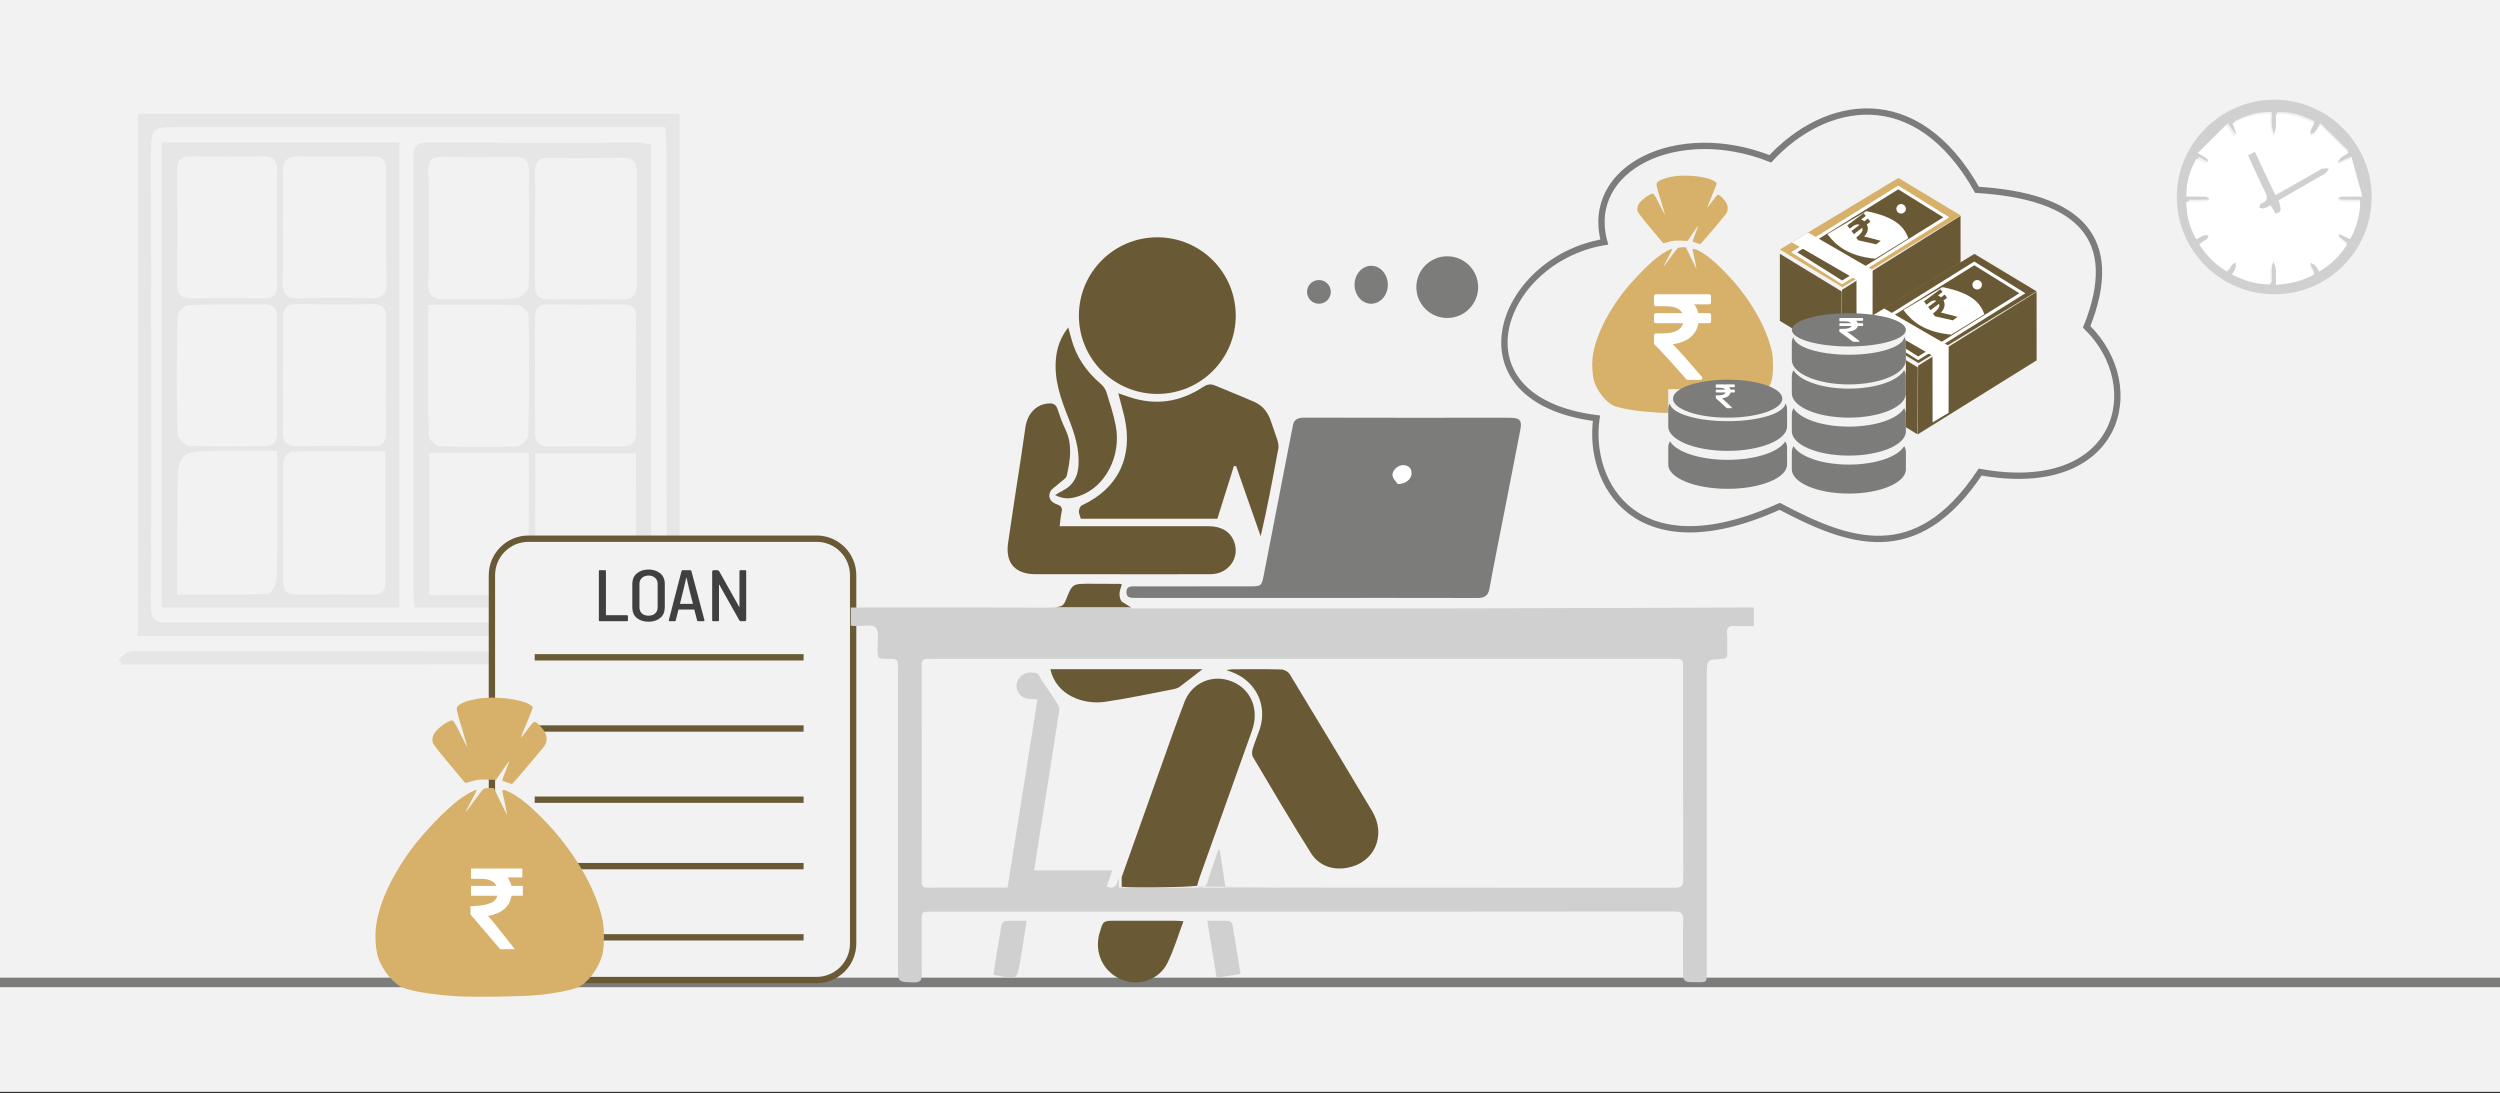 <svg width="526" height="230" xmlns="http://www.w3.org/2000/svg" xmlns:xlink="http://www.w3.org/1999/xlink" overflow="hidden"><rect width="100%" height="100%" fill="#333333" stroke="none"/><defs><clipPath id="clip0"><rect x="0" y="0" width="526" height="230"/></clipPath></defs><g clip-path="url(#clip0)"><rect x="0" y="0" width="526" height="229.667" fill="#FFFFFF"/><rect x="0" y="0" width="526" height="229.667" fill="#F2F2F2"/><path d="M29 133.806C29 97.042 29 60.579 29 23.965 66.925 23.965 104.85 23.965 143 23.965 143 60.504 143 97.042 143 133.806 105.075 133.806 67.3 133.806 29 133.806ZM139.996 26.741C138.344 26.741 136.992 26.741 135.715 26.741 103.048 26.741 70.379 26.741 37.712 26.741 31.854 26.741 31.779 26.741 31.779 32.743 31.779 64.405 31.854 95.992 31.779 127.654 31.779 130.355 32.755 131.03 35.308 131.03 68.953 130.955 102.597 130.955 136.316 130.955 139.02 130.955 140.297 130.43 140.297 127.204 140.146 95.167 140.221 63.205 140.221 31.168 140.146 29.892 140.071 28.542 139.996 26.741Z" fill="#E7E6E6" fill-rule="evenodd"/><path d="M25 138.762C25.754 138.141 26.509 137.174 27.338 137.105 29.451 136.829 31.638 137.036 33.751 137.036 69.583 137.036 105.415 137.036 141.248 137.105 142.907 137.105 145.472 135.794 146 138.624 146 138.762 142.983 139.728 141.398 139.728 103.906 139.797 66.49 139.797 28.998 139.797 27.867 139.797 26.811 139.797 25.679 139.797 25.377 139.452 25.226 139.107 25 138.762Z" fill="#E7E6E6" fill-rule="evenodd"/><path d="M34 29.957C50.869 29.957 67.283 29.957 84 29.957 84 62.626 84 95.07 84 127.815 67.435 127.815 50.793 127.815 34 127.815 34 95.145 34 62.701 34 29.957ZM59.532 47.756C59.532 51.511 59.684 55.266 59.456 59.021 59.38 61.725 60.216 62.926 63.103 62.776 68.043 62.626 72.982 62.626 77.921 62.776 80.277 62.851 81.341 62.025 81.341 59.547 81.189 51.661 81.189 43.775 81.264 35.965 81.264 33.712 80.353 32.886 78.149 32.886 73.134 32.961 68.043 32.961 62.951 32.886 60.52 32.81 59.532 33.712 59.532 36.115 59.608 40.02 59.532 43.926 59.532 47.756ZM59.532 78.998C59.532 82.979 59.608 86.959 59.532 90.94 59.456 93.043 60.368 93.869 62.495 93.869 67.815 93.793 73.058 93.793 78.377 93.869 80.505 93.944 81.264 93.043 81.189 91.015 81.112 83.054 81.189 75.018 81.264 67.057 81.264 64.879 80.581 63.903 78.225 63.978 73.058 64.128 67.891 64.053 62.723 63.978 60.444 63.903 59.532 64.804 59.608 67.057 59.608 71.037 59.608 75.018 59.532 78.998ZM81.112 94.92C74.198 94.92 67.815 94.845 61.356 94.995 60.748 94.995 59.608 96.422 59.608 97.173 59.532 105.66 59.608 114.146 59.608 122.633 59.608 124.661 60.672 125.111 62.495 125.111 67.815 125.036 73.134 125.036 78.377 125.111 80.277 125.111 81.112 124.435 81.112 122.483 81.112 113.62 81.112 104.608 81.112 94.92ZM58.24 48.131C58.24 44.151 58.088 40.095 58.316 36.115 58.392 33.637 57.404 32.81 54.973 32.886 50.033 32.961 45.094 32.961 40.155 32.886 38.027 32.886 37.267 33.637 37.267 35.739 37.343 43.7 37.343 51.736 37.267 59.697 37.267 62.025 38.179 62.776 40.383 62.776 45.322 62.701 50.261 62.701 55.201 62.776 57.48 62.851 58.392 62.025 58.316 59.697 58.164 55.867 58.24 51.962 58.24 48.131ZM37.267 125.111C43.954 125.111 50.109 125.186 56.264 124.961 56.948 124.961 58.088 123.158 58.164 122.107 58.392 116.7 58.316 111.367 58.316 105.96 58.316 102.355 58.316 98.825 58.316 94.845 54.213 94.845 50.717 94.845 47.222 94.845 37.343 94.845 37.343 94.845 37.343 104.533 37.267 111.367 37.267 118.052 37.267 125.111ZM58.24 78.998C58.24 78.998 58.24 78.998 58.24 78.998 58.24 74.868 58.164 70.737 58.24 66.682 58.316 64.729 57.48 64.053 55.581 64.053 50.261 64.128 44.942 63.978 39.699 64.203 38.863 64.203 37.343 65.705 37.343 66.531 37.191 74.793 37.115 82.979 37.343 91.24 37.343 92.141 39.015 93.793 39.927 93.793 45.094 94.019 50.261 93.869 55.429 93.869 57.556 93.869 58.316 93.043 58.24 90.94 58.164 86.959 58.24 82.979 58.24 78.998Z" fill="#E7E6E6" fill-rule="evenodd"/><path d="M137 30.406C137 62.851 137 95.145 137 127.815 120.51 127.815 103.944 127.815 87.227 127.815 87.151 126.766 87 125.792 87 124.818 87 94.471 87 64.125 87 33.778 87 31.605 86.924 29.957 90.026 29.957 104.927 30.106 119.753 30.032 134.655 30.032 135.336 30.032 136.092 30.256 137 30.406ZM90.102 64.125C90.102 73.79 90.026 82.782 90.177 91.699 90.177 92.448 91.614 93.797 92.447 93.872 97.893 94.097 103.263 94.097 108.71 93.947 109.542 93.947 111.055 92.448 111.13 91.549 111.357 83.157 111.357 74.84 111.206 66.447 111.206 65.698 109.844 64.274 109.088 64.2 102.961 64.05 96.834 64.125 90.102 64.125ZM133.823 95.37C126.41 95.37 119.678 95.37 112.643 95.37 112.643 104.737 112.567 113.803 112.719 122.87 112.719 123.694 114.307 125.042 115.215 125.117 120.586 125.342 126.032 125.342 131.402 125.117 132.235 125.117 133.672 123.844 133.672 123.094 133.899 113.878 133.823 104.737 133.823 95.37ZM112.567 47.715C112.567 47.715 112.567 47.715 112.567 47.715 112.567 51.836 112.567 55.957 112.567 60.078 112.567 62.102 113.324 63.001 115.442 63.001 120.586 62.926 125.729 62.926 130.949 63.001 133.294 63.001 133.974 61.952 133.974 59.779 133.899 51.911 133.899 44.043 133.974 36.251 133.974 34.003 133.067 33.179 130.873 33.179 125.805 33.254 120.812 33.328 115.744 33.179 113.173 33.104 112.492 34.228 112.567 36.55 112.719 40.222 112.567 43.968 112.567 47.715ZM90.177 47.865C90.177 47.865 90.177 47.865 90.177 47.865 90.177 51.836 90.253 55.807 90.102 59.779 90.026 62.026 91.009 62.926 93.203 62.926 98.347 62.926 103.49 63.075 108.634 62.776 109.542 62.701 111.206 61.127 111.206 60.228 111.433 52.136 111.281 44.043 111.281 35.951 111.281 33.928 110.525 33.029 108.407 33.029 103.263 33.104 98.12 33.104 92.976 33.029 90.858 32.954 90.026 33.778 90.102 35.876 90.253 39.922 90.177 43.894 90.177 47.865ZM133.823 79.036C133.823 75.064 133.747 71.093 133.823 67.047 133.899 65.099 133.369 64.05 131.1 64.05 125.805 64.125 120.51 64.125 115.215 64.05 113.248 64.05 112.567 64.949 112.567 66.747 112.567 74.84 112.567 82.932 112.567 91.024 112.567 93.047 113.4 93.947 115.517 93.947 120.586 93.872 125.578 93.872 130.646 93.947 133.218 94.022 133.899 92.898 133.823 90.575 133.672 86.828 133.823 82.932 133.823 79.036ZM90.328 125.192C96.758 125.192 102.658 125.117 108.483 125.192 110.752 125.192 111.206 123.993 111.206 122.12 111.206 116.276 111.206 110.431 111.281 104.512 111.281 101.44 111.281 98.368 111.281 95.295 103.944 95.295 97.212 95.295 90.328 95.295 90.328 105.336 90.328 115.002 90.328 125.192Z" fill="#E7E6E6" fill-rule="evenodd"/><path d="M0 206.7 526 206.701" stroke="#7C7C7B" stroke-width="2" stroke-miterlimit="8" fill="none" fill-rule="evenodd"/><path d="M6.458 45.306C-1.032 26.586 8.036 17.807 29.501 16.471 42.338-6.325 61.477-2.432 72.955 9.948 92.385 2.229 112.12 11.833 107.849 27.456 130.144 31.246 140.342 60.58 109.495 64.529 111.46 78.15 101.263 96.84 70.98 83.066 56.626 90.638 42.334 96.169 28.843 75.858-0.483 81.151-6.465 57.929 6.458 45.306Z" stroke="#7C7C7B" stroke-width="1.331" stroke-miterlimit="8" fill="#F2F2F2" fill-rule="evenodd" transform="matrix(-1.001 0 0 1 445.5 23.466)"/><path d="M354.199 36.948C353.387 36.958 352.609 37.02 351.932 37.14 350.354 37.42 349.142 37.878 348.718 38.353 348.394 38.717 348.435 38.919 349.574 42.661 349.995 44.044 350.325 45.191 350.307 45.21 350.289 45.228 349.758 44.216 349.127 42.96 348.032 40.778 347.963 40.681 347.582 40.778 346.708 40.999 345.101 42.279 344.695 43.077 344.573 43.317 344.473 43.764 344.473 44.069 344.473 44.559 344.786 45.001 347.128 47.814 348.589 49.569 349.834 51.062 349.895 51.132 349.956 51.202 350.448 51.108 350.988 50.923 351.782 50.652 352.265 50.596 353.527 50.632L355.086 50.676 356.167 49.079C356.761 48.201 357.267 47.502 357.29 47.526 357.314 47.55 357.054 48.265 356.713 49.116 356.372 49.967 356.093 50.706 356.093 50.758 356.093 50.809 356.459 50.967 356.907 51.107L356.907 51.107C357.354 51.247 357.729 51.37 357.741 51.38 357.791 51.425 362.826 45.484 363.158 44.987 363.819 43.998 363.578 42.844 362.475 41.721 361.463 40.691 361.49 40.684 360.327 42.262 359.753 43.039 359.266 43.657 359.243 43.633 359.2 43.59 359.652 42.445 360.647 40.072 360.955 39.339 361.206 38.662 361.206 38.567 361.206 38.472 360.938 38.241 360.61 38.054 359.376 37.349 356.634 36.917 354.199 36.948ZM353.961 52.028C353.547 52.028 353.098 52.116 352.964 52.225 352.829 52.333 352.114 53.254 351.376 54.271 350.637 55.288 350.007 56.12 349.975 56.12 349.943 56.12 350.365 55.294 350.913 54.284 351.462 53.274 351.88 52.417 351.842 52.379 351.692 52.226 349.977 53.167 348.849 54.022 346.652 55.688 342.959 59.542 340.962 62.257 337.557 66.884 335.399 71.729 335.054 75.518 334.908 77.114 335.066 79.14 335.424 80.273 336.095 82.401 338.046 84.791 339.591 85.378 341.325 86.037 344.402 86.528 348.534 86.805 351.364 86.995 359.561 86.865 362.291 86.587 364.849 86.327 367.329 85.849 368.573 85.376 370.227 84.747 372.053 82.39 372.767 79.962 373.106 78.811 373.146 75.574 372.84 74.139 371.655 68.588 367.86 62.193 362.615 56.906 360.628 54.903 358.953 53.559 357.533 52.826 356.363 52.222 356.024 52.197 356.155 52.727 356.429 53.839 356.986 56.607 356.921 56.541 356.88 56.5 356.367 55.467 355.78 54.247L354.713 52.028Z" fill="#D7B169" fill-rule="evenodd"/><path d="M359.898 65.993C359.817 65.916 359.715 65.877 359.59 65.877L357.301 65.877C357.15 65.17 356.864 64.555 356.445 64.035L359.563 64.035C359.688 64.035 359.79 63.996 359.871 63.92 359.951 63.843 359.991 63.745 359.991 63.625L359.991 62.32C359.991 62.2 359.951 62.102 359.871 62.025 359.79 61.949 359.688 61.91 359.563 61.91L348.428 61.91C348.303 61.91 348.201 61.949 348.12 62.025 348.04 62.102 348 62.2 348 62.32L348 64.022C348 64.133 348.042 64.229 348.127 64.31 348.212 64.391 348.312 64.431 348.428 64.431L350.369 64.431C352.251 64.431 353.447 64.913 353.955 65.877L348.428 65.877C348.303 65.877 348.201 65.916 348.12 65.992 348.04 66.069 348 66.167 348 66.287L348 67.592C348 67.712 348.04 67.81 348.12 67.886 348.201 67.963 348.303 68.001 348.428 68.001L354.143 68.001C353.947 68.701 353.489 69.234 352.771 69.601 352.053 69.968 351.105 70.152 349.927 70.152L348.428 70.152C348.312 70.152 348.212 70.192 348.127 70.273 348.042 70.354 348 70.45 348 70.561L348 72.186C348 72.297 348.04 72.391 348.12 72.468 349.833 74.208 352.055 76.644 354.785 79.775 354.866 79.878 354.977 79.929 355.12 79.929L357.729 79.929C357.917 79.929 358.046 79.852 358.118 79.698 358.207 79.545 358.189 79.4 358.064 79.263 355.459 76.209 353.411 73.922 351.921 72.404 353.438 72.233 354.669 71.764 355.615 70.996 356.561 70.228 357.136 69.23 357.342 68.002L359.59 68.002C359.715 68.002 359.817 67.963 359.898 67.886 359.978 67.81 360.018 67.712 360.018 67.592L360.018 66.287C360.018 66.167 359.978 66.069 359.898 65.993Z" fill="#FFFFFF" fill-rule="evenodd"/><path d="M374.5 53.423 374.5 67.511 387.428 75.391 387.5 61.34Z" stroke="#695934" stroke-width="0.018" stroke-miterlimit="8" fill="#695934" fill-rule="evenodd"/><path d="M374.5 52.491 399.417 37.446 412.5 45.328 387.648 60.413Z" stroke="#D7B169" stroke-width="0.018" stroke-miterlimit="8" fill="#D7B169" fill-rule="evenodd"/><path d="M387.573 60.972 387.5 75.391 412.5 59.836 412.488 45.434Z" stroke="#695934" stroke-width="0.018" stroke-miterlimit="8" fill="#695934" fill-rule="evenodd"/><path d="M377.5 53.073 387.58 59.414 409.5 45.725 399.386 39.443Z" stroke="#FFFFFF" stroke-width="0.667" stroke-miterlimit="8" fill="#695934" fill-rule="evenodd"/><path d="M384.5 49.259C386.326 51.73 389.072 53.923 394.561 54.421L401.5 50.142C400.643 47.68 398.689 45.639 392.688 44.436Z" stroke="#FFFFFF" stroke-width="0.018" stroke-miterlimit="8" fill="#FFFFFF" fill-rule="evenodd"/><path d="M377 50.993 380.432 48.929 394 56.783 393.983 70.883 390.621 72.894 390.604 58.883Z" fill="#FFFFFF" fill-rule="evenodd"/><path d="M393.021 45.984C392.262 46.554 392.262 46.554 392.262 46.554 392.032 46.379 391.794 46.26 391.58 46.172 392.559 45.437 392.559 45.437 392.559 45.437 392.106 44.834 392.106 44.834 392.106 44.834 388.661 47.42 388.661 47.42 388.661 47.42 389.186 48.118 389.186 48.118 389.186 48.118 389.882 47.596 389.882 47.596 389.882 47.596 390.419 47.193 390.91 47.122 391.251 47.313 389.545 48.594 389.545 48.594 389.545 48.594 390.046 49.26 390.046 49.26 390.046 49.26 391.816 47.932 391.816 47.932 391.816 47.932 391.92 48.201 391.913 48.455 391.763 48.716 391.417 49.373 390.54 49.982 390.54 49.982 390.97 50.553 390.97 50.553 390.97 50.553 394.728 51.405 394.728 51.405 394.728 51.405 395.708 50.67 395.708 50.67 395.708 50.67 395.708 50.67 392.956 49.906 392.211 49.77 392.606 49.374 392.834 48.955 392.951 48.519 393.044 48.052 392.987 47.648 392.764 47.22 393.522 46.65 393.522 46.65 393.522 46.65 393.021 45.984 393.021 45.984 393.021 45.984" fill="#695934" fill-rule="evenodd"/><path d="M399 43.936C399 43.385 399.448 42.938 400 42.938 400.552 42.938 401 43.385 401 43.936 401 44.488 400.552 44.935 400 44.935 399.448 44.935 399 44.488 399 43.936Z" fill="#FFFFFF" fill-rule="evenodd"/><path d="M390.5 69.4 390.5 83.488 403.428 91.368 403.5 77.316Z" stroke="#695934" stroke-width="0.018" stroke-miterlimit="8" fill="#695934" fill-rule="evenodd"/><path d="M390.5 68.468 415.417 53.423 428.5 61.305 403.648 76.389Z" stroke="#D7B169" stroke-width="0.018" stroke-miterlimit="8" fill="#695934" fill-rule="evenodd"/><path d="M403.573 76.948 403.5 91.368 428.5 75.813 428.488 61.411Z" stroke="#695934" stroke-width="0.018" stroke-miterlimit="8" fill="#695934" fill-rule="evenodd"/><path d="M393.5 69.049 403.58 75.391 425.5 61.702 415.386 55.42Z" stroke="#FFFFFF" stroke-width="0.667" stroke-miterlimit="8" fill="none" fill-rule="evenodd"/><path d="M400.5 65.236C402.326 67.707 405.072 69.9 410.561 70.398L417.5 66.119C416.643 63.656 414.689 61.616 408.688 60.413Z" stroke="#FFFFFF" stroke-width="0.018" stroke-miterlimit="8" fill="#FFFFFF" fill-rule="evenodd"/><path d="M393 66.97 396.432 64.906 410 72.76 409.983 86.86 406.621 88.871 406.604 74.859Z" fill="#FFFFFF" fill-rule="evenodd"/><path d="M409.168 61.981C408.41 62.551 408.41 62.551 408.41 62.551 408.179 62.376 407.941 62.257 407.727 62.17 408.707 61.434 408.707 61.434 408.707 61.434 408.253 60.832 408.253 60.832 408.253 60.832 404.808 63.418 404.808 63.418 404.808 63.418 405.334 64.115 405.334 64.115 405.334 64.115 406.029 63.593 406.029 63.593 406.029 63.593 406.566 63.19 407.057 63.12 407.398 63.31 405.692 64.591 405.692 64.591 405.692 64.591 406.194 65.257 406.194 65.257 406.194 65.257 407.963 63.929 407.963 63.929 407.963 63.929 408.067 64.198 408.06 64.452 407.911 64.713 407.565 65.37 406.687 65.979 406.687 65.979 407.117 66.55 407.117 66.55 407.117 66.55 410.876 67.403 410.876 67.403 410.876 67.403 411.855 66.667 411.855 66.667 411.855 66.667 411.855 66.667 409.103 65.903 408.358 65.767 408.753 65.372 408.981 64.952 409.098 64.517 409.192 64.049 409.135 63.645 408.911 63.217 409.67 62.648 409.67 62.648 409.67 62.648 409.168 61.981 409.168 61.981 409.168 61.981" fill="#695934" fill-rule="evenodd"/><path d="M415 59.913C415 59.362 415.448 58.915 416 58.915 416.552 58.915 417 59.362 417 59.913 417 60.465 416.552 60.912 416 60.912 415.448 60.912 415 60.465 415 59.913Z" fill="#FFFFFF" fill-rule="evenodd"/><rect x="377" y="69.899" width="24" height="28.958" fill="#F2F2F2"/><rect x="351" y="81.881" width="24" height="16.975" fill="#F2F2F2"/><path d="M388.997 97.75C383.366 97.75 378.647 96.095 377.359 93.864 377.132 94.257 377 94.665 377 95.088L377 98.74C377 101.561 382.373 103.849 388.997 103.849 395.625 103.849 401 101.561 401 98.74L401 95.088C401 94.665 400.866 94.257 400.637 93.864 399.349 96.094 394.634 97.75 388.997 97.75Z" fill="#7C7C7B" fill-rule="evenodd"/><path d="M388.997 81.773C383.366 81.773 378.647 80.118 377.359 77.887 377.132 78.28 377 78.688 377 79.112L377 82.763C377 85.584 382.373 87.873 388.997 87.873 395.625 87.873 401 85.584 401 82.763L401 79.112C401 78.688 400.866 78.28 400.637 77.887 399.349 80.117 394.634 81.773 388.997 81.773Z" fill="#7C7C7B" fill-rule="evenodd"/><path d="M388.997 89.76C383.366 89.76 378.647 88.103 377.359 85.876 377.132 86.266 377 86.674 377 87.097L377 90.751C377 93.573 382.373 95.861 388.997 95.861 395.625 95.861 401 93.574 401 90.751L401 87.097C401 86.674 400.866 86.266 400.637 85.877 399.349 88.103 394.634 89.76 388.997 89.76Z" fill="#7C7C7B" fill-rule="evenodd"/><path d="M400.672 70.897C400.436 72.976 395.31 74.638 388.997 74.638 382.687 74.638 377.561 72.976 377.326 70.898 377.12 71.276 377 71.669 377 72.075L377 75.746C377 78.583 382.373 80.883 388.997 80.883 395.625 80.883 401 78.584 401 75.746L401 72.075C401 71.669 400.878 71.276 400.672 70.897Z" fill="#7C7C7B" fill-rule="evenodd"/><path d="M388.999 72.894C395.629 72.894 401 71.331 401 69.399 401 67.469 395.629 65.904 388.999 65.904 382.374 65.905 377 67.47 377 69.4 377 71.331 382.374 72.894 388.999 72.894Z" fill="#7C7C7B" fill-rule="evenodd"/><path d="M391.957 68.037C391.924 68.016 391.881 68.005 391.829 68.005L390.876 68.005C390.812 67.808 390.693 67.638 390.519 67.493L391.818 67.493C391.87 67.493 391.913 67.483 391.946 67.461 391.98 67.44 391.996 67.413 391.996 67.379L391.996 67.017C391.996 66.984 391.98 66.956 391.946 66.935 391.913 66.914 391.87 66.903 391.818 66.903L387.178 66.903C387.126 66.903 387.084 66.914 387.05 66.935 387.017 66.956 387 66.984 387 67.017L387 67.49C387 67.52 387.018 67.547 387.053 67.57 387.088 67.592 387.13 67.603 387.178 67.603L387.987 67.603C388.771 67.603 389.27 67.737 389.481 68.005L387.178 68.005C387.126 68.005 387.084 68.016 387.05 68.037 387.017 68.058 387 68.085 387 68.119L387 68.481C387 68.514 387.017 68.542 387.05 68.563 387.084 68.584 387.126 68.595 387.178 68.595L389.56 68.595C389.478 68.789 389.287 68.938 388.988 69.039 388.689 69.141 388.294 69.192 387.803 69.192L387.178 69.192C387.13 69.192 387.088 69.204 387.053 69.226 387.018 69.249 387 69.275 387 69.306L387 69.757C387 69.788 387.017 69.814 387.05 69.836 387.764 70.319 388.69 70.996 389.827 71.865 389.861 71.894 389.907 71.908 389.967 71.908L391.054 71.908C391.132 71.908 391.186 71.887 391.216 71.844 391.253 71.802 391.246 71.761 391.193 71.723 390.108 70.875 389.255 70.24 388.634 69.818 389.266 69.77 389.779 69.64 390.173 69.427 390.567 69.214 390.807 68.936 390.892 68.595L391.829 68.595C391.881 68.595 391.924 68.584 391.957 68.563 391.991 68.542 392.008 68.515 392.008 68.481L392.008 68.119C392.008 68.086 391.991 68.058 391.957 68.037Z" fill="#FFFFFF" fill-rule="evenodd"/><path d="M363.497 96.752C357.631 96.752 352.716 95.097 351.374 92.865 351.138 93.258 351 93.666 351 94.09L351 97.741C351 100.562 356.597 102.851 363.497 102.851 370.401 102.851 376 100.562 376 97.741L376 94.09C376 93.666 375.86 93.258 375.622 92.865 374.28 95.096 369.369 96.752 363.497 96.752Z" fill="#7C7C7B" fill-rule="evenodd"/><path d="M375.658 84.877C375.413 86.955 370.072 88.618 363.497 88.618 356.924 88.618 351.584 86.955 351.34 84.878 351.125 85.255 351 85.649 351 86.054L351 89.725C351 92.563 356.597 94.862 363.497 94.862 370.401 94.862 376 92.564 376 89.725L376 86.054C376 85.649 375.873 85.255 375.658 84.877Z" fill="#7C7C7B" fill-rule="evenodd"/><path d="M363.499 87.873C369.852 87.873 375 86.086 375 83.878 375 81.672 369.852 79.884 363.499 79.884 357.15 79.885 352 81.673 352 83.879 352 86.086 357.15 87.873 363.499 87.873Z" fill="#7C7C7B" fill-rule="evenodd"/><path d="M364.966 82.017C364.939 81.995 364.905 81.985 364.863 81.985L364.1 81.985C364.05 81.788 363.955 81.617 363.815 81.473L364.854 81.473C364.896 81.473 364.93 81.462 364.957 81.441 364.984 81.42 364.997 81.392 364.997 81.359L364.997 80.996C364.997 80.963 364.984 80.936 364.957 80.915 364.93 80.894 364.896 80.883 364.854 80.883L361.143 80.883C361.101 80.883 361.067 80.894 361.04 80.915 361.013 80.936 361 80.963 361 80.996L361 81.469C361 81.5 361.014 81.527 361.042 81.549 361.071 81.572 361.104 81.583 361.143 81.583L361.79 81.583C362.417 81.583 362.816 81.717 362.985 81.985L361.143 81.985C361.101 81.985 361.067 81.995 361.04 82.017 361.013 82.038 361 82.065 361 82.098L361 82.461C361 82.494 361.013 82.522 361.04 82.543 361.067 82.564 361.101 82.575 361.143 82.575L363.048 82.575C362.982 82.769 362.83 82.917 362.59 83.019 362.351 83.121 362.035 83.172 361.642 83.172L361.143 83.172C361.104 83.172 361.071 83.183 361.042 83.206 361.014 83.228 361 83.255 361 83.286L361 83.737C361 83.768 361.013 83.794 361.04 83.816 361.611 84.299 362.352 84.975 363.262 85.845 363.289 85.874 363.326 85.888 363.373 85.888L364.243 85.888C364.306 85.888 364.349 85.867 364.373 85.824 364.402 85.781 364.396 85.741 364.355 85.703 363.486 84.855 362.804 84.219 362.307 83.798 362.813 83.75 363.223 83.62 363.538 83.407 363.854 83.193 364.045 82.916 364.114 82.575L364.863 82.575C364.905 82.575 364.939 82.564 364.966 82.543 364.993 82.522 365.006 82.494 365.006 82.461L365.006 82.099C365.006 82.065 364.993 82.038 364.966 82.017Z" fill="#FFFFFF" fill-rule="evenodd"/><path d="M255.554 142.823C256.471 142.741 257.419 142.826 258.357 143.093 262.933 144.394 265.121 148.965 263.431 153.696L252.387 184.631C252.183 185.203 252.044 185.796 251.879 186.371 249.148 186.695 238.647 186.878 236 186.576L236 184.56 243.384 163.807C245.31 158.421 247.168 153.006 249.224 147.67 250.326 144.815 252.802 143.068 255.554 142.823Z" fill="#695934" fill-rule="evenodd"/><path d="M274.8 125.8C263.189 125.8 251.575 125.8 239.964 125.8 239.716 125.8 239.465 125.809 239.217 125.797 238.251 125.753 236.959 126.006 237.001 124.545 237.04 123.093 238.362 123.381 239.303 123.378 247.129 123.357 254.951 123.366 262.776 123.366 265.396 123.366 265.431 123.375 265.934 120.817 267.88 110.87 269.803 100.916 271.738 90.965 271.812 90.58 271.938 90.201 271.977 89.816 272.12 88.367 272.901 87.87 274.378 87.873 287.983 87.914 301.588 87.896 315.194 87.896 316.04 87.896 316.889 87.89 317.735 87.899 319.777 87.917 320.256 88.464 319.885 90.389 318.901 95.486 317.909 100.581 316.913 105.675 315.729 111.731 314.494 117.778 313.382 123.845 313.094 125.406 312.302 125.823 310.831 125.818 298.82 125.788 286.811 125.8 274.8 125.8ZM294.068 101.651C295.674 101.636 296.771 100.637 296.765 99.611 296.759 98.588 296.116 98.103 295.154 98.059 294.089 98.009 292.86 99.096 293.045 100.093 293.165 100.74 293.817 101.292 294.068 101.651Z" fill="#7C7C7B" fill-rule="evenodd"/><path d="M227.409 109.144C227.231 108.503 226.968 108.013 227.003 107.55 227.035 107.118 227.286 106.477 227.61 106.328 235.238 102.838 238.519 96.049 236.56 87.66 236.198 86.105 235.76 84.566 235.288 82.754 236.216 83.069 236.96 83.326 237.707 83.571 243.146 85.364 248.272 84.617 253.059 81.457 253.923 80.885 254.667 80.692 255.622 81.1 258.398 82.286 261.218 83.365 263.973 84.593 265.707 85.364 266.814 86.816 267.421 88.676 267.856 90.01 268.352 91.325 268.787 92.659 268.924 93.079 269.003 93.539 269 93.977 268.997 94.425 268.866 94.873 268.784 95.317 267.701 101.145 266.618 106.97 265.246 112.836 263.524 107.916 261.802 102.996 260.079 98.075 259.925 98.063 259.77 98.054 259.618 98.042 258.462 101.728 257.303 105.415 256.136 109.141 246.663 109.144 237.094 109.144 227.409 109.144Z" fill="#695934" fill-rule="evenodd"/><path d="M222.952 110.714C223.705 110.714 224.283 110.714 224.861 110.714 234.69 110.714 244.522 110.708 254.35 110.719 257.02 110.722 258.894 111.899 259.668 113.99 260.923 117.361 258.477 120.786 254.729 120.807 248.025 120.839 241.325 120.818 234.621 120.818 229.062 120.818 223.5 120.821 217.94 120.815 213.605 120.813 211.499 118.5 212.101 114.236 212.953 108.223 213.915 102.225 214.824 96.22 215.143 94.121 215.441 92.022 215.745 89.92 216.168 87.005 218.012 85.095 220.562 84.891 221.513 84.814 222.159 85.039 222.493 86.047 222.972 87.497 223.491 88.95 224.152 90.323 225.698 93.528 225.177 96.793 224.468 100.027 224.325 100.683 223.396 101.175 222.812 101.726 222.186 102.317 221.286 102.776 220.964 103.494 220.395 104.769 221.197 105.726 222.394 106.127 223.396 106.462 223.559 106.966 223.336 107.891 223.136 108.739 223.095 109.622 222.952 110.714Z" fill="#695934" fill-rule="evenodd"/><path d="M499 41.498C498.976 52.814 489.739 61.984 478.439 61.91 467.082 61.833 457.973 52.675 458 41.355 458.027 30.214 467.317 20.979 478.504 20.97 489.763 20.961 499.024 30.237 499 41.498ZM486.998 25.574C484.483 24.258 481.983 23.436 479.078 23.614 479.078 24.649 479.144 25.535 479.057 26.41 478.992 27.068 478.736 27.706 478.564 28.352 478.371 27.726 478.073 27.113 478.011 26.475 477.916 25.526 477.987 24.56 477.987 23.54 474.984 23.546 472.475 24.231 470.133 25.553 470.941 27.78 470.941 27.78 470.394 28.296 469.928 27.617 469.467 26.947 468.765 25.927 466.779 27.91 464.93 29.754 462.905 31.776 463.821 32.345 464.377 32.645 464.871 33.024 465.046 33.158 465.07 33.49 465.162 33.73 464.906 33.798 464.6 33.994 464.407 33.914 463.824 33.677 463.283 33.336 462.629 32.98 461.229 35.488 460.518 38.026 460.566 40.952 461.984 40.952 463.262 40.919 464.538 40.976 464.832 40.988 465.114 41.308 465.4 41.489 465.111 41.664 464.829 41.975 464.535 41.99 463.262 42.046 461.984 42.013 460.548 42.013 460.548 44.925 461.211 47.472 462.626 49.932 463.238 49.612 463.741 49.295 464.285 49.09 464.529 48.998 464.859 49.132 465.147 49.161 465.025 49.437 464.975 49.802 464.767 49.971 464.324 50.336 463.8 50.599 463.2 50.973 464.71 53.413 466.571 55.278 468.988 56.751 469.333 56.212 469.526 55.803 469.821 55.485 470.079 55.204 470.451 55.023 470.772 54.8 470.766 55.183 470.84 55.589 470.73 55.942 470.591 56.389 470.305 56.796 470.014 57.35 472.562 58.699 475.089 59.428 477.987 59.437 477.987 58.189 477.928 57.104 478.014 56.034 478.053 55.542 478.374 55.07 478.567 54.593 478.736 55.097 479.022 55.592 479.054 56.105 479.129 57.205 479.078 58.317 479.078 59.505 482.045 59.328 484.578 58.711 486.998 57.335 486.689 56.742 486.413 56.327 486.258 55.871 486.148 55.553 486.204 55.18 486.187 54.833 486.523 55.023 486.924 55.15 487.18 55.417 487.504 55.758 487.709 56.209 488.042 56.733 490.512 55.278 492.341 53.383 493.794 51.083 491.915 49.615 491.915 49.615 492.207 48.841 492.908 49.176 493.604 49.508 494.451 49.915 495.792 47.442 496.485 44.913 496.529 42.019 495.144 42.019 493.913 42.058 492.685 41.996 492.332 41.978 491.993 41.669 491.645 41.495 491.993 41.317 492.332 41.002 492.685 40.985 493.949 40.922 495.218 40.961 496.94 40.961 496.152 38.079 495.465 35.568 494.74 32.917 493.583 33.437 492.849 33.769 492.115 34.097 492.011 33.997 491.907 33.899 491.803 33.798 492.023 33.472 492.195 33.09 492.48 32.838 492.864 32.497 493.336 32.251 494.127 31.732 492.073 29.719 490.209 27.889 488.202 25.921 487.649 26.813 487.382 27.341 487.016 27.786 486.853 27.987 486.49 28.026 486.219 28.138 486.195 27.839 486.08 27.507 486.172 27.249 486.368 26.701 486.677 26.199 486.998 25.574Z" fill="#D0D0D0" fill-rule="evenodd"/><path d="M222 104.154C222.712 103.74 223.107 103.481 223.526 103.276 225.717 102.195 226.765 100.379 226.92 97.953 227.146 94.38 226.053 91.099 224.765 87.868 223.18 83.894 221.754 79.892 222.17 75.489 222.392 73.14 223.119 70.993 224.756 68.9 225.011 69.811 225.198 70.451 225.365 71.097 226.376 75.03 228.546 78.174 231.595 80.762 232.119 81.205 232.588 81.866 232.796 82.518 233.522 84.826 234.275 87.145 234.74 89.515 235.991 95.868 232.605 102.407 227.175 104.321 225.608 104.872 224 105.226 222 104.154Z" fill="#695934" fill-rule="evenodd"/><path d="M249 193.827C247.832 196.931 246.967 199.904 245.615 202.633 243.843 206.209 239.489 207.609 235.954 206.1 232.146 204.475 230.247 200.592 231.278 196.535 231.302 196.438 231.347 196.343 231.374 196.246 232.098 193.72 232.098 193.72 234.713 193.72 238.864 193.72 243.014 193.717 247.165 193.723 247.688 193.726 248.213 193.781 249 193.827Z" fill="#695934" fill-rule="evenodd"/><path d="M209 205.099C209.568 201.538 210.105 198.058 210.712 194.59 210.768 194.265 211.261 193.793 211.576 193.772 212.986 193.684 214.408 193.733 216 193.733 215.516 196.802 215.112 199.64 214.609 202.459 213.967 206.042 213.93 206.036 210.317 205.34 209.922 205.263 209.531 205.197 209 205.099Z" fill="#D0D0D0" fill-rule="evenodd"/><path d="M261 204.92C259.278 205.188 257.774 205.424 255.987 205.702 255.334 201.757 254.69 197.883 254 193.729 255.614 193.729 257.072 193.691 258.526 193.765 258.806 193.78 259.25 194.207 259.299 194.497 259.894 197.913 260.427 201.339 261 204.92Z" fill="#D0D0D0" fill-rule="evenodd"/><path d="M294.114 101.852C293.849 101.454 293.148 100.84 293.02 100.121 292.822 99.013 294.137 97.805 295.276 97.86 296.306 97.909 296.997 98.448 297 99.585 297.006 100.725 295.832 101.836 294.114 101.852Z" fill="#FFFFFF" fill-rule="evenodd"/><path d="M486.895 26.001C486.572 26.626 486.255 27.127 486.052 27.672 485.955 27.927 486.076 28.262 486.1 28.561 486.379 28.449 486.744 28.407 486.91 28.209 487.282 27.764 487.551 27.237 488.117 26.345 490.157 28.312 492.052 30.138 494.141 32.153 493.337 32.675 492.856 32.917 492.466 33.258 492.176 33.513 492.004 33.895 491.777 34.218 491.883 34.319 491.989 34.417 492.094 34.518 492.841 34.189 493.587 33.857 494.763 33.338 495.501 35.99 496.199 38.5 497 41.378 495.25 41.378 493.959 41.339 492.675 41.401 492.315 41.419 491.97 41.733 491.617 41.911 491.967 42.086 492.315 42.394 492.675 42.412 493.92 42.474 495.174 42.436 496.583 42.436 496.535 45.328 495.833 47.858 494.47 50.327 493.609 49.921 492.901 49.589 492.188 49.254 491.892 50.028 491.892 50.028 493.802 51.495 492.324 53.794 490.465 55.685 487.953 57.143 487.615 56.618 487.406 56.165 487.077 55.827 486.817 55.56 486.409 55.433 486.067 55.243 486.085 55.593 486.028 55.963 486.14 56.28 486.3 56.737 486.578 57.151 486.892 57.744 484.432 59.119 481.86 59.736 478.84 59.913 478.84 58.725 478.895 57.614 478.816 56.514 478.78 56.002 478.493 55.507 478.32 55.003 478.124 55.483 477.797 55.951 477.758 56.443 477.67 57.516 477.731 58.598 477.731 59.845 474.784 59.836 472.215 59.11 469.624 57.759 469.92 57.202 470.213 56.799 470.353 56.351 470.461 56.002 470.386 55.593 470.395 55.21 470.068 55.436 469.691 55.614 469.428 55.895 469.131 56.212 468.935 56.621 468.581 57.16 466.124 55.688 464.232 53.824 462.696 51.385 463.307 51.011 463.839 50.748 464.289 50.383 464.501 50.211 464.552 49.85 464.676 49.574 464.38 49.545 464.047 49.411 463.799 49.503 463.246 49.708 462.735 50.025 462.113 50.345 460.677 47.885 460 45.34 460 42.43 461.457 42.43 462.757 42.462 464.053 42.406 464.353 42.394 464.64 42.08 464.933 41.905 464.64 41.727 464.356 41.407 464.056 41.393 462.76 41.336 461.46 41.369 460.018 41.369 459.967 38.444 460.692 35.907 462.116 33.401 462.781 33.756 463.331 34.097 463.923 34.334 464.123 34.414 464.431 34.218 464.691 34.15 464.597 33.91 464.573 33.578 464.395 33.445 463.893 33.066 463.328 32.766 462.397 32.197 464.455 30.179 466.335 28.333 468.355 26.351 469.065 27.367 469.533 28.037 470.011 28.718 470.57 28.203 470.57 28.203 469.745 25.977 472.127 24.653 474.678 23.968 477.731 23.965 477.731 24.985 477.658 25.951 477.755 26.899 477.818 27.536 478.121 28.149 478.317 28.775 478.493 28.129 478.752 27.492 478.819 26.834 478.907 25.96 478.84 25.073 478.84 24.039 481.796 23.862 484.338 24.685 486.895 26.001ZM473.034 32.734C474.191 35.196 475.234 37.546 476.395 39.837 477.011 41.052 477.534 42.086 475.718 42.72 475.53 42.785 475.488 43.245 475.376 43.523 475.709 43.568 476.068 43.716 476.368 43.636 476.83 43.514 477.253 43.242 477.755 43.005 478.127 43.642 478.444 44.187 478.755 44.72 480.031 44.356 480.031 44.356 479.429 41.985 479.989 41.656 480.581 41.298 481.186 40.96 483.849 39.461 486.524 37.982 489.165 36.447 489.51 36.248 489.685 35.768 489.939 35.419 489.474 35.436 489.002 35.419 488.543 35.49 488.31 35.525 488.104 35.724 487.887 35.845 484.879 37.531 481.869 39.215 478.749 40.963 477.283 37.911 475.884 34.992 474.448 32.005 473.904 32.28 473.563 32.458 473.034 32.734Z" fill="#FFFFFF" fill-rule="evenodd"/><path d="M258 140.971C258.761 140.889 259.142 140.812 259.524 140.812 262.882 140.804 266.24 140.762 269.595 140.857 270.197 140.874 271.035 141.321 271.339 141.82 277.171 151.419 282.955 161.043 288.712 170.685 291.749 175.769 289.187 181.574 283.418 182.59 280.283 183.143 277.484 182.114 275.827 179.493 271.619 172.831 267.635 166.027 263.613 159.253 263.36 158.827 263.405 158.107 263.562 157.596 263.986 156.191 264.578 154.834 265.041 153.441 266.727 148.359 264.226 143.272 259.139 141.38 258.884 141.283 258.622 141.194 258 140.971Z" fill="#695934" fill-rule="evenodd"/><path d="M221 140.796C231.877 140.796 242.631 140.796 253 140.796 251.54 141.93 249.907 143.233 248.232 144.48 247.859 144.755 247.351 144.919 246.879 145.008 242.055 145.926 237.251 146.983 232.39 147.675 228.001 148.298 222.206 146.337 221 140.796Z" fill="#695934" fill-rule="evenodd"/><path d="M473 32.701C473.535 32.42 473.879 32.238 474.42 31.954 475.864 35.003 477.271 37.983 478.746 41.099 481.883 39.314 484.908 37.596 487.936 35.874 488.155 35.75 488.362 35.548 488.596 35.511 489.055 35.439 489.532 35.457 490 35.439 489.745 35.796 489.568 36.286 489.222 36.488 486.565 38.056 483.874 39.565 481.196 41.096 480.591 41.444 479.995 41.81 479.43 42.143 480.038 44.563 480.038 44.563 478.752 44.935 478.439 44.39 478.119 43.834 477.746 43.183 477.241 43.425 476.815 43.704 476.35 43.828 476.049 43.906 475.687 43.758 475.353 43.713 475.462 43.431 475.508 42.959 475.697 42.893 477.521 42.245 476.995 41.193 476.378 39.949 475.213 37.611 474.161 35.215 473 32.701Z" fill="#D0D0D0" fill-rule="evenodd"/><path d="M103.5 121.025C103.5 116.778 106.948 113.336 111.2 113.336L171.8 113.336C176.053 113.336 179.5 116.778 179.5 121.025L179.5 198.512C179.5 202.759 176.053 206.201 171.8 206.201L111.2 206.201C106.948 206.201 103.5 202.759 103.5 198.512Z" stroke="#695934" stroke-width="1.333" stroke-miterlimit="8" fill="#F2F2F2" fill-rule="evenodd"/><path d="M112.5 138.3 169.076 138.3" stroke="#695934" stroke-width="1.333" stroke-miterlimit="8" fill="#F2F2F2" fill-rule="evenodd"/><path d="M112.5 153.278 169.076 153.278" stroke="#695934" stroke-width="1.333" stroke-miterlimit="8" fill="#F2F2F2" fill-rule="evenodd"/><path d="M112.5 168.256 169.076 168.256" stroke="#695934" stroke-width="1.333" stroke-miterlimit="8" fill="#F2F2F2" fill-rule="evenodd"/><path d="M112.5 182.236 169.076 182.236" stroke="#695934" stroke-width="1.333" stroke-miterlimit="8" fill="#F2F2F2" fill-rule="evenodd"/><path d="M112.5 197.214 169.076 197.214" stroke="#695934" stroke-width="1.333" stroke-miterlimit="8" fill="#F2F2F2" fill-rule="evenodd"/><path d="M144.39 121.533 143.887 123.709 143.062 127.052 145.79 127.052 144.964 123.779 144.444 121.533ZM136.463 121.095C135.872 121.106 135.406 121.271 135.064 121.591 134.723 121.912 134.548 122.321 134.541 122.819L134.541 127.8C134.545 128.322 134.712 128.741 135.042 129.056 135.371 129.371 135.839 129.533 136.445 129.542 137.043 129.534 137.512 129.375 137.85 129.063 138.188 128.751 138.36 128.33 138.366 127.8L138.366 122.819C138.358 122.313 138.182 121.902 137.839 121.585 137.496 121.268 137.037 121.105 136.463 121.095ZM150.217 119.966 150.862 119.966C151.001 119.967 151.104 119.994 151.172 120.046 151.239 120.098 151.297 120.164 151.346 120.244L155.548 127.73 155.584 127.73 155.584 120.157C155.583 120.096 155.595 120.049 155.622 120.016 155.65 119.983 155.703 119.966 155.781 119.966L156.785 119.966C156.857 119.966 156.91 119.982 156.946 120.014 156.982 120.045 157 120.087 157 120.14L157 130.358C156.995 130.502 156.956 130.597 156.883 130.643 156.811 130.689 156.736 130.71 156.659 130.706L155.979 130.706C155.847 130.706 155.747 130.684 155.678 130.641 155.61 130.597 155.554 130.532 155.513 130.445L151.328 122.995 151.275 122.995 151.275 130.497C151.276 130.567 151.264 130.619 151.236 130.654 151.209 130.689 151.156 130.706 151.077 130.706L150.056 130.706C149.913 130.703 149.841 130.639 149.841 130.515L149.841 120.401C149.835 120.253 149.856 120.144 149.901 120.072 149.947 120.001 150.053 119.965 150.217 119.966ZM143.672 119.966 145.197 119.966C145.277 119.964 145.338 119.976 145.379 120 145.421 120.025 145.45 120.072 145.467 120.14L148.195 130.41C148.217 130.476 148.222 130.54 148.208 130.604 148.195 130.667 148.136 130.701 148.033 130.706L146.938 130.706C146.792 130.709 146.708 130.668 146.687 130.584L146.077 128.251 142.756 128.251 142.164 130.584C142.154 130.627 142.129 130.658 142.088 130.678 142.047 130.697 141.994 130.706 141.931 130.706L140.962 130.706C140.862 130.708 140.792 130.691 140.751 130.654 140.71 130.617 140.702 130.547 140.728 130.445L143.385 120.175C143.392 120.12 143.418 120.072 143.461 120.031 143.504 119.99 143.575 119.968 143.672 119.966ZM126.197 119.966 127.29 119.966C127.361 119.966 127.412 119.982 127.443 120.014 127.474 120.045 127.488 120.087 127.488 120.14L127.488 129.437 131.903 129.437C131.967 129.438 132.018 129.454 132.058 129.487 132.097 129.52 132.117 129.567 132.118 129.628L132.118 130.497C132.115 130.637 132.049 130.706 131.921 130.706L126.215 130.706C126.072 130.703 126 130.639 126 130.515L126 120.157C125.998 120.096 126.011 120.049 126.038 120.016 126.066 119.983 126.119 119.966 126.197 119.966ZM136.445 119.826C137.405 119.83 138.209 120.083 138.859 120.587 139.508 121.091 139.846 121.823 139.872 122.784L139.872 127.835C139.852 128.782 139.528 129.513 138.901 130.028 138.274 130.543 137.461 130.804 136.463 130.81 135.471 130.808 134.658 130.556 134.022 130.054 133.386 129.552 133.057 128.812 133.036 127.835L133.036 122.784C133.059 121.854 133.389 121.13 134.026 120.613 134.664 120.097 135.47 119.834 136.445 119.826Z" fill="#404040" fill-rule="evenodd"/><path d="M103.251 146.789C102.225 146.802 101.242 146.88 100.388 147.031 98.394 147.384 96.863 147.961 96.329 148.559 95.919 149.017 95.97 149.273 97.409 153.988 97.942 155.731 98.358 157.176 98.335 157.199 98.312 157.222 97.642 155.947 96.845 154.364 95.462 151.614 95.375 151.493 94.894 151.614 93.789 151.894 91.76 153.506 91.246 154.512 91.092 154.814 90.965 155.377 90.965 155.762 90.965 156.378 91.362 156.936 94.32 160.481 96.165 162.692 97.738 164.573 97.815 164.661 97.892 164.749 98.513 164.631 99.195 164.398 100.198 164.056 100.809 163.986 102.403 164.031L104.372 164.086 105.737 162.074C106.488 160.968 107.127 160.087 107.156 160.117 107.186 160.147 106.858 161.049 106.427 162.121 105.997 163.194 105.644 164.124 105.644 164.189 105.644 164.254 106.107 164.453 106.672 164.629L106.672 164.629C107.237 164.806 107.711 164.961 107.725 164.974 107.789 165.031 114.149 157.544 114.568 156.918 115.403 155.672 115.098 154.218 113.705 152.803 112.427 151.505 112.462 151.497 110.992 153.485 110.268 154.464 109.651 155.242 109.622 155.213 109.569 155.159 110.14 153.715 111.397 150.726 111.785 149.802 112.103 148.948 112.103 148.829 112.103 148.709 111.764 148.418 111.35 148.182 109.791 147.295 106.328 146.75 103.251 146.789ZM102.951 165.79C102.428 165.79 101.861 165.901 101.691 166.038 101.521 166.174 100.618 167.334 99.685 168.616 98.752 169.897 97.956 170.946 97.915 170.946 97.875 170.946 98.409 169.905 99.101 168.633 99.794 167.36 100.322 166.28 100.275 166.233 100.084 166.04 97.919 167.226 96.494 168.303 93.718 170.401 89.054 175.258 86.53 178.679 82.23 184.508 79.504 190.614 79.068 195.387 78.884 197.399 79.084 199.951 79.535 201.379 80.384 204.06 82.848 207.071 84.799 207.811 86.989 208.641 90.876 209.26 96.096 209.609 99.671 209.848 110.025 209.684 113.473 209.334 116.704 209.006 119.836 208.404 121.409 207.808 123.497 207.016 125.804 204.046 126.706 200.987 127.134 199.537 127.185 195.458 126.798 193.65 125.3 186.656 120.507 178.597 113.882 171.937 111.372 169.413 109.257 167.719 107.463 166.795 105.985 166.034 105.556 166.004 105.722 166.671 106.069 168.072 106.772 171.559 106.69 171.477 106.638 171.424 105.99 170.123 105.249 168.586L103.901 165.79Z" fill="#D7B169" fill-rule="evenodd"/><path d="M110 186.387C107.622 186.387 107.622 186.387 107.622 186.387 107.423 185.696 107.126 185.104 106.829 184.61 109.901 184.61 109.901 184.61 109.901 184.61 109.901 182.735 109.901 182.735 109.901 182.735 99.099 182.735 99.099 182.735 99.099 182.735 99.099 184.906 99.099 184.906 99.099 184.906 101.279 184.906 101.279 184.906 101.279 184.906 102.964 184.906 104.054 185.499 104.45 186.387 99.099 186.387 99.099 186.387 99.099 186.387 99.099 188.459 99.099 188.459 99.099 188.459 104.649 188.459 104.649 188.459 104.649 188.459 104.45 189.15 104.054 189.644 103.36 189.94 101.676 190.729 99 190.631 99 190.631 99 192.407 99 192.407 99 192.407 105.243 199.711 105.243 199.711 105.243 199.711 108.315 199.711 108.315 199.711 108.315 199.711 108.315 199.711 103.955 194.085 102.667 192.703 104.054 192.506 105.144 192.012 106.036 191.322 106.928 190.532 107.423 189.644 107.622 188.459 110 188.459 110 188.459 110 188.459 110 186.387 110 186.387 110 186.387" fill="#FFFFFF" fill-rule="evenodd"/><path d="M229.372 122.822C231.47 122.825 233.565 122.837 235.663 122.849 235.757 122.849 235.848 122.905 236.038 122.966 235.941 123.269 235.854 123.576 235.748 123.873 235.407 124.847 235.523 125.806 235.979 126.555L238 127.815 222 127.815 223.382 127.489C223.766 127.227 224.042 126.808 224.287 126.182 225.609 122.796 225.674 122.819 229.372 122.822Z" fill="#695934" fill-rule="evenodd"/><path d="M269 186.729 252 186.516C253.303 187.036 253.791 186.482 254.136 185.351 254.813 183.124 255.608 180.94 256.358 178.741 256.444 178.766 256.53 178.787 256.619 178.812 257.012 181.389 257.42 183.97 257.853 186.717L259.467 186.717 269 186.721 269 186.729Z" fill="#D0D0D0" fill-rule="evenodd"/><path d="M227 66.404C227 57.304 234.387 49.928 243.5 49.928 252.613 49.928 260 57.304 260 66.404 260 75.503 252.613 82.88 243.5 82.88 234.387 82.88 227 75.503 227 66.404Z" fill="#695934" fill-rule="evenodd"/><path d="M298 60.412C298 56.828 300.91 53.922 304.5 53.922 308.09 53.922 311 56.828 311 60.412 311 63.997 308.09 66.903 304.5 66.903 300.91 66.903 298 63.997 298 60.412Z" fill="#7C7C7B" fill-rule="evenodd"/><path d="M285 59.913C285 57.707 286.567 55.919 288.5 55.919 290.433 55.919 292 57.707 292 59.913 292 62.119 290.433 63.907 288.5 63.907 286.567 63.907 285 62.119 285 59.913Z" fill="#7C7C7B" fill-rule="evenodd"/><path d="M275 61.411C275 60.032 276.119 58.915 277.5 58.915 278.881 58.915 280 60.032 280 61.411 280 62.79 278.881 63.907 277.5 63.907 276.119 63.907 275 62.79 275 61.411Z" fill="#7C7C7B" fill-rule="evenodd"/><path d="M253.384 138.622C234.172 138.622 214.961 138.625 195.749 138.625 194.816 138.625 193.902 138.42 193.908 139.966 193.952 155.138 193.94 170.309 193.917 185.481 193.917 186.456 194.249 186.784 195.211 186.769 197.983 186.724 200.757 186.754 203.531 186.754 206.297 186.754 209.062 186.754 211.99 186.754 214.093 173.512 216.178 160.386 218.284 147.127 217.512 147.091 216.924 147.1 216.348 147.028 214.2 146.761 213.14 144.349 214.429 142.657 215.376 141.414 216.781 141.378 218.082 141.622 218.555 141.711 218.867 142.657 219.247 143.219 220.262 144.718 221.299 146.205 222.273 147.733 222.582 148.218 222.965 148.854 222.888 149.357 221.715 157.094 220.467 164.82 219.241 172.548 218.691 176.01 218.148 179.474 217.571 183.123 223.072 183.123 228.44 183.123 234.003 183.123 233.578 184.393 233.222 185.454 232.856 186.546 234.012 186.98 234.671 186.792 235.093 185.597L235.399 184.74 235.399 186.763 268.977 186.763 268.977 186.755 352.251 186.786C353.745 186.789 354.17 186.412 354.164 184.889 354.104 170.164 354.128 155.438 354.128 140.712 354.128 138.622 354.125 138.625 352.016 138.625 319.139 138.625 286.261 138.622 253.384 138.622ZM221.318 127.815 237.56 127.815 237.82 127.976C238.307 128.038 238.809 128.006 239.302 128.006 262.324 128.006 285.346 128.03 308.366 128 327.919 127.973 347.469 127.884 367.022 127.824 367.652 127.821 368.284 127.824 369 127.824 369 129.154 369 130.322 369 131.732 367.69 131.732 366.371 131.812 365.067 131.708 363.796 131.607 363.258 131.964 363.374 133.335 363.493 134.711 363.365 136.109 363.407 137.498 363.431 138.339 363.077 138.592 362.267 138.637 359.106 138.803 359.106 138.827 359.106 142.044 359.106 162.917 359.109 183.789 359.109 204.658 359.109 206.662 359.109 206.662 357.107 206.662 354.125 206.666 354.119 206.666 354.116 203.698 354.113 200.376 354.048 197.052 354.149 193.733 354.193 192.279 353.849 191.776 352.284 191.779 317.232 191.827 282.18 191.815 247.125 191.815 230.044 191.815 212.965 191.812 195.883 191.815 193.922 191.815 193.92 191.821 193.917 193.754 193.914 197.471 193.869 201.191 193.94 204.908 193.967 206.208 193.688 206.74 192.241 206.698 188.926 206.6 188.926 206.68 188.926 203.296 188.926 182.475 188.926 161.653 188.926 140.831 188.926 138.631 188.926 138.631 186.785 138.622 184.64 138.613 184.67 138.613 184.629 136.43 184.599 134.917 185.024 132.915 184.237 132.038 183.55 131.274 181.453 131.779 179.98 131.72 179.701 131.708 179.413 131.675 179 131.64 179 130.337 179 129.204 179 127.824 179.659 127.824 180.28 127.824 180.901 127.824 194.317 127.824 207.734 127.801 221.151 127.854Z" fill="#D0D0D0" fill-rule="evenodd"/></g></svg>